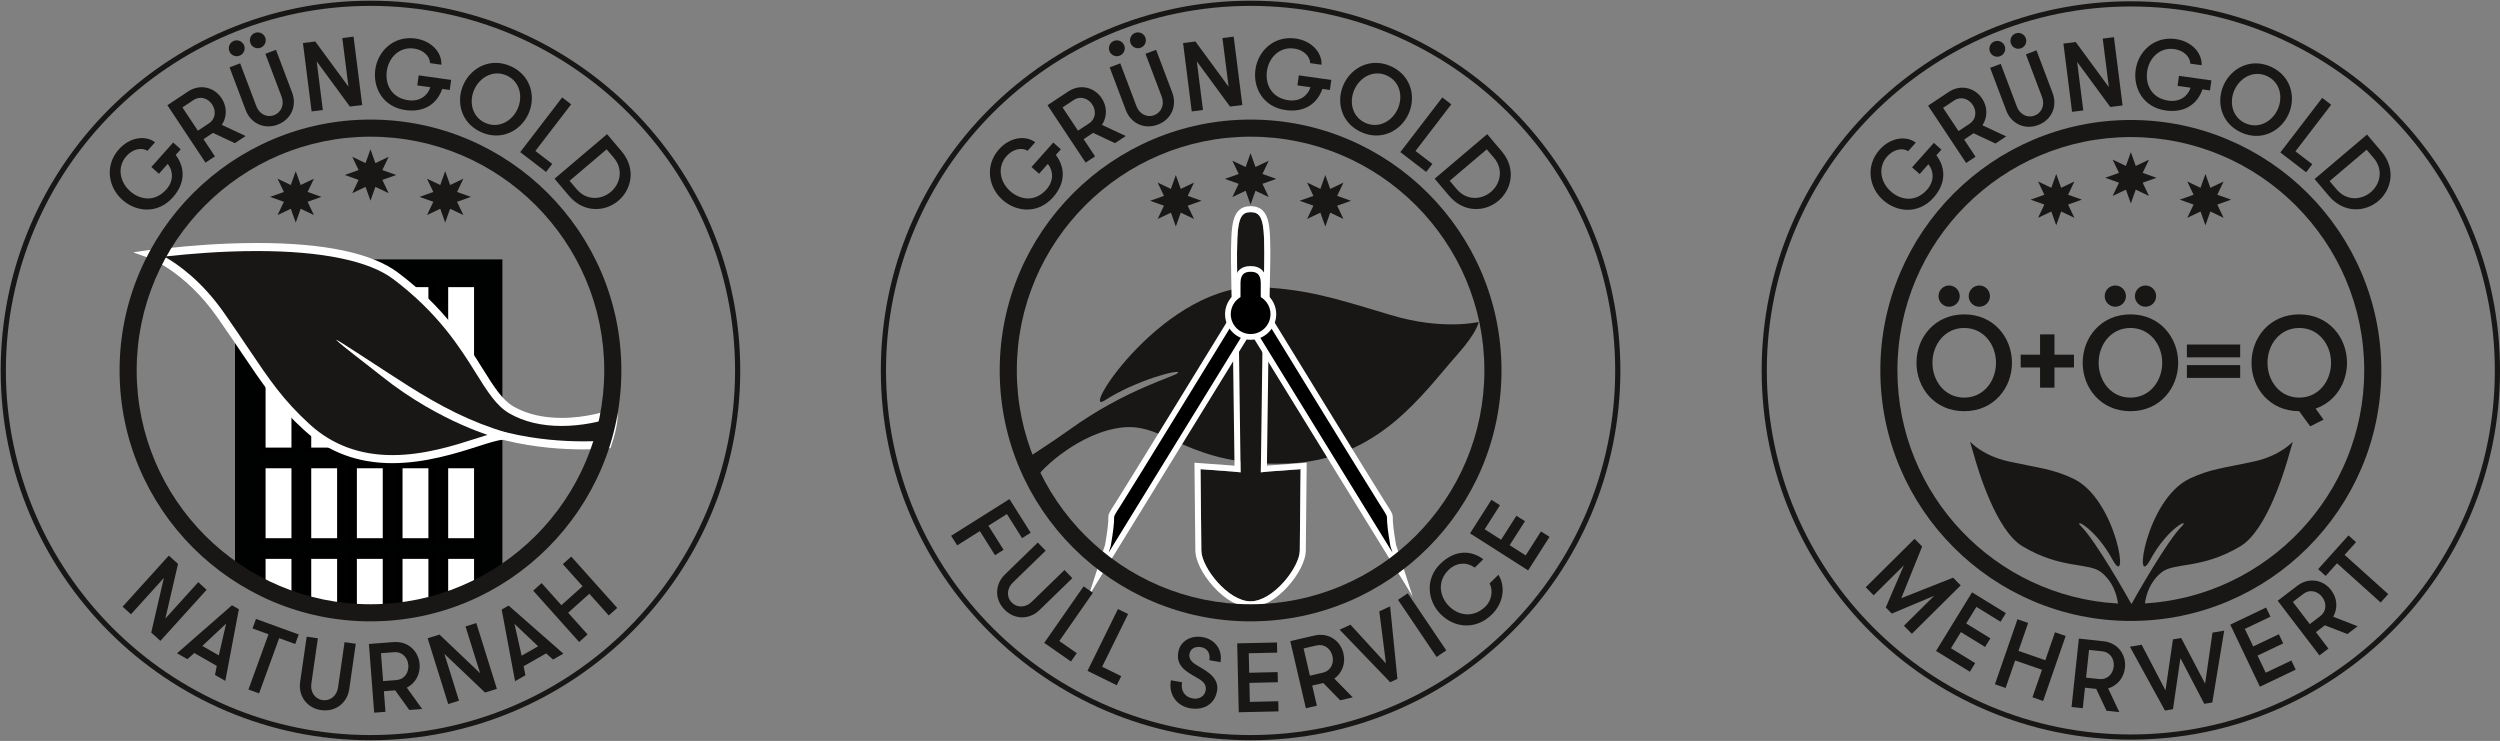 <?xml version="1.0" encoding="utf-8"?>
<!-- Generator: Adobe Illustrator 16.0.4, SVG Export Plug-In . SVG Version: 6.00 Build 0)  -->
<!DOCTYPE svg PUBLIC "-//W3C//DTD SVG 1.1//EN" "http://www.w3.org/Graphics/SVG/1.1/DTD/svg11.dtd">
<svg version="1.1" id="Ebene_1" xmlns="http://www.w3.org/2000/svg" xmlns:xlink="http://www.w3.org/1999/xlink" x="0px" y="0px"
	 width="965px" height="286px" viewBox="0 0 965 286" enable-background="new 0 0 965 286" xml:space="preserve">
<rect x="0" y="0" width="965" height="286" fill="#808080" stroke="none"/>
<g>
	<path fill="#181716" d="M822.5,0.5C743.925,0.5,680,64.425,680,143s63.925,142.5,142.5,142.5S965,221.575,965,143
		S901.075,0.5,822.5,0.5z M822.5,283.503c-77.475,0-140.504-63.028-140.504-140.503c0-77.474,63.029-140.503,140.504-140.503
		S963.003,65.526,963.003,143C963.003,220.475,899.975,283.503,822.5,283.503z"/>
	<path fill="#181716" d="M725.812,143c0,53.314,43.374,96.689,96.688,96.689s96.688-43.375,96.688-96.689
		c0-53.313-43.374-96.687-96.688-96.687S725.812,89.687,725.812,143z M822.5,52.906c49.678,0,90.095,40.417,90.095,90.094
		c0,47.853-37.502,87.105-84.656,89.928c0.441-3.281,1.885-8.385,6.456-12.021c4.908-3.914,15.356-1.069,30.403-10.045
		c10.177-6.077,17.171-29.342,19.166-36.696c0.694-2.193,1.038-3.66,1.038-3.66s-4.718,5.39-14.964,7.629
		c-11.723,2.565-16.818,2.823-24.845,6.621c-16.854,7.972-21.933,43.771-15.162,31.29c6.773-12.48,15.557-16.319,12.135-12.895
		c-5.747,5.747-17.808,27.132-19.381,29.942c-0.029,0-0.059,0.002-0.088,0.002c-1.572-2.807-13.635-24.196-19.384-29.944
		c-3.42-3.425,5.361,0.414,12.134,12.895c6.773,12.481,1.694-23.318-15.159-31.29c-8.026-3.798-13.122-4.056-24.845-6.621
		c-10.246-2.239-14.963-7.629-14.963-7.629s0.341,1.467,1.036,3.66c1.997,7.354,8.99,30.619,19.167,36.696
		c15.045,8.976,25.496,6.131,30.405,10.045c4.587,3.648,6.022,8.772,6.458,12.052c-47.383-2.58-85.141-41.941-85.141-89.958
		C732.406,93.322,772.822,52.906,822.5,52.906z"/>
	<polygon fill="#181716" points="753.896,222.981 733.905,230.897 741.953,210.943 739.014,207.979 720.16,226.685 723.232,229.782 
		734.895,218.212 727.908,234.495 730.233,236.838 746.572,229.982 734.91,241.552 737.982,244.648 756.836,225.944 	"/>
	<polygon fill="#181716" points="762.877,234.257 772.219,239.993 774.264,236.664 761.203,228.645 747.309,251.272 
		760.369,259.292 762.414,255.962 753.07,250.226 756.902,243.986 766.244,249.724 768.289,246.394 758.946,240.657 	"/>
	<polygon fill="#181716" points="789.485,254.844 779.127,251.252 782.868,240.462 778.746,239.033 770.045,264.125 
		774.166,265.554 777.846,254.943 788.205,258.536 784.525,269.146 788.648,270.576 797.35,245.484 793.228,244.055 	"/>
	<path fill="#181716" d="M811.91,247.517l-9.467-1.013l-2.827,26.403l4.338,0.464l0.849-7.92l4.338,0.464l3.979,8.438l4.941,0.528
		l-4.322-9.161c3.623-1.062,6.096-4.193,6.5-7.966C820.771,252.777,817.567,248.122,811.91,247.517z M815.899,257.291
		c-0.31,2.904-2.534,5.147-5.552,4.823l-5.13-0.549l1.146-10.712l5.13,0.549C814.512,251.725,816.211,254.387,815.899,257.291z"/>
	<polygon fill="#181716" points="851.177,263.89 841.934,246.262 838.755,246.805 835.881,266.501 826.674,248.866 822.148,249.639 
		835.668,274.273 838.772,273.744 841.646,254.048 850.853,271.682 853.955,271.152 858.539,243.428 854.013,244.2 	"/>
	<polygon fill="#181716" points="874.575,259.668 871.42,253.062 881.313,248.337 879.63,244.812 869.736,249.535 866.5,242.758 
		876.393,238.034 874.709,234.508 860.88,241.112 872.322,265.073 886.151,258.47 884.467,254.944 	"/>
	<path fill="#181716" d="M899.844,227.81c-3.038-3.979-8.564-5.153-13.086-1.701l-7.567,5.778l16.112,21.104l3.468-2.647
		l-4.834-6.331l3.467-2.646l8.692,3.384l3.95-3.015l-9.438-3.675C902.506,234.797,902.146,230.824,899.844,227.81z M895.666,237.776
		l-4.1,3.13l-6.537-8.562l4.1-3.131c2.412-1.842,5.476-1.078,7.248,1.243S898.078,235.935,895.666,237.776z"/>
	<polygon fill="#181716" points="909.426,209.271 906.52,206.66 894.801,219.694 897.706,222.307 902.095,217.426 918.938,232.567 
		921.855,229.324 905.012,214.181 	"/>
	<path fill="#181716" d="M726.863,77.229c5.385,4.793,13.705,5.547,19.481-0.942c4.895-5.497,4.761-11.509,1.095-16.348l1.942-2.182
		l-2.919-2.599l-8.4,9.436l2.918,2.598l3.381-3.797c2.084,2.566,2.445,6.495-0.557,9.868c-4.363,4.902-10.082,4.078-13.963,0.622
		c-3.883-3.457-5.16-9.267-1.376-13.517c2.447-2.749,5.847-3.429,8.104-2.029l2.926-3.287c-3.79-2.817-9.786-1.959-13.949,2.717
		C719.972,64.032,721.48,72.437,726.863,77.229z"/>
	<path fill="#181716" d="M762.556,60.495l-4.405-6.638l3.637-2.413l8.451,3.954l4.141-2.749l-9.178-4.291
		c2.111-3.131,2.016-7.119-0.083-10.28c-2.769-4.173-8.206-5.709-12.946-2.564l-7.936,5.266l14.685,22.127L762.556,60.495z
		 M750.032,41.624l4.3-2.853c2.529-1.678,5.535-0.713,7.151,1.72c1.614,2.434,1.335,5.579-1.194,7.258l-4.299,2.853L750.032,41.624z
		"/>
	<path fill="#181716" d="M788.248,37.511c1.072,2.839,0.067,5.977-2.914,7.104c-2.91,1.099-5.738-0.591-6.811-3.431l-6.248-16.541
		l-4.082,1.542l6.248,16.541c1.822,4.828,6.914,7.57,12.273,5.544c5.467-2.064,7.439-7.473,5.615-12.301l-6.247-16.541l-4.081,1.542
		L788.248,37.511z"/>
	<path fill="#181716" d="M780.145,18.629c1.597-0.604,2.393-2.363,1.803-3.925c-0.604-1.597-2.365-2.393-3.961-1.79
		c-1.562,0.591-2.357,2.351-1.754,3.948C776.822,18.425,778.582,19.219,780.145,18.629z"/>
	<path fill="#181716" d="M772.016,21.699c1.598-0.603,2.393-2.363,1.803-3.925c-0.604-1.597-2.364-2.393-3.961-1.789
		c-1.562,0.59-2.357,2.351-1.754,3.948C768.693,21.494,770.454,22.29,772.016,21.699z"/>
	<polygon fill="#181716" points="804.146,42.621 801.771,23.875 814.572,41.3 819.316,40.699 815.979,14.35 811.649,14.897 
		814.023,33.644 801.223,16.218 796.479,16.819 799.816,43.169 	"/>
	<path fill="#181716" d="M835.948,42.647c7.287,1.026,12.217-2.418,14.211-8.153l2.893,0.408l0.545-3.869l-12.51-1.761l-0.545,3.869
		l5.033,0.709c-0.979,3.157-4.049,5.636-8.519,5.007c-6.499-0.915-8.983-6.13-8.26-11.275c0.724-5.148,4.852-9.432,10.486-8.64
		c3.645,0.513,6.097,2.965,6.183,5.621l4.356,0.613c0.243-4.716-3.795-9.231-9.994-10.104c-8.302-1.168-14.46,4.746-15.464,11.885
		C823.36,34.095,827.346,41.437,835.948,42.647z"/>
	<path fill="#181716" d="M865.003,51.094c7.746,3.589,15.286-0.32,18.316-6.862c3.03-6.541,1.138-14.82-6.609-18.41
		c-7.747-3.588-15.286,0.321-18.316,6.862C855.362,39.227,857.257,47.505,865.003,51.094z M862.559,34.615
		c2.169-4.682,7.379-7.622,12.509-5.245s6.256,8.25,4.086,12.933c-2.169,4.683-7.378,7.622-12.508,5.246
		S860.391,39.297,862.559,34.615z"/>
	<polygon fill="#181716" points="890.168,66.5 892.547,63.398 886.045,58.411 899.833,40.44 896.371,37.784 880.205,58.855 	"/>
	<path fill="#181716" d="M898.995,75.678c5.693,6.711,13.913,6.255,19.033,1.912c5.121-4.345,6.911-12.38,1.217-19.091l-5.57-6.567
		l-20.25,17.18L898.995,75.678z M913.517,57.787l2.749,3.241c3.828,4.512,2.483,10.081-1.133,13.148
		c-3.616,3.068-9.329,3.487-13.158-1.026l-2.748-3.24L913.517,57.787z"/>
	<polygon fill="#181716" points="817.924,70.524 815.494,75.633 820.604,73.204 822.5,78.535 824.396,73.204 829.505,75.633 
		827.075,70.524 832.403,68.628 827.075,66.733 829.505,61.624 824.396,64.053 822.5,58.724 820.604,64.053 815.494,61.624 
		817.924,66.733 812.596,68.628 	"/>
	<polygon fill="#181716" points="789.125,78.963 786.697,84.072 791.805,81.642 793.701,86.972 795.599,81.642 800.707,84.072 
		798.277,78.963 803.607,77.066 798.277,75.171 800.707,70.062 795.599,72.491 793.701,67.162 791.805,72.491 786.697,70.062 
		789.125,75.171 783.797,77.066 	"/>
	<polygon fill="#181716" points="846.722,78.963 844.295,84.072 849.4,81.642 851.298,86.972 853.196,81.642 858.303,84.072 
		855.873,78.963 861.202,77.066 855.873,75.171 858.303,70.062 853.196,72.491 851.298,67.162 849.4,72.491 844.295,70.062 
		846.722,75.171 841.393,77.066 	"/>
	<path fill="#181716" d="M752.335,118.398c2.292,0,4.124-1.832,4.124-4.072c0-2.292-1.832-4.124-4.124-4.124
		c-2.239,0-4.072,1.833-4.072,4.124C748.263,116.566,750.096,118.398,752.335,118.398z"/>
	<path fill="#181716" d="M763.994,118.398c2.291,0,4.124-1.832,4.124-4.072c0-2.292-1.833-4.124-4.124-4.124
		c-2.24,0-4.072,1.833-4.072,4.124C759.922,116.566,761.754,118.398,763.994,118.398z"/>
	<path fill="#181716" d="M758.191,158.722c11.455,0,18.43-9.012,18.43-18.686c0-9.673-6.975-18.685-18.43-18.685
		c-11.457,0-18.432,9.012-18.432,18.685C739.76,149.71,746.734,158.722,758.191,158.722z M758.191,126.596
		c7.584,0,12.269,6.517,12.269,13.44c0,6.924-4.685,13.441-12.269,13.441c-7.587,0-12.271-6.518-12.271-13.441
		C745.921,133.113,750.604,126.596,758.191,126.596z"/>
	<polygon fill="#181716" points="787.467,149.637 793.017,149.637 793.017,141.847 800.553,141.847 800.553,136.908 
		793.017,136.908 793.017,129.068 787.467,129.068 787.467,136.908 779.983,136.908 779.983,141.847 787.467,141.847 	"/>
	<path fill="#181716" d="M822.344,158.722c11.456,0,18.431-9.012,18.431-18.686c0-9.673-6.975-18.685-18.431-18.685
		c-11.455,0-18.43,9.012-18.43,18.685C803.914,149.71,810.889,158.722,822.344,158.722z M822.344,126.596
		c7.587,0,12.271,6.517,12.271,13.44c0,6.924-4.684,13.441-12.271,13.441c-7.585,0-12.269-6.518-12.269-13.441
		C810.075,133.113,814.759,126.596,822.344,126.596z"/>
	<path fill="#181716" d="M824.075,114.326c0,2.24,1.833,4.072,4.073,4.072c2.291,0,4.124-1.832,4.124-4.072
		c0-2.292-1.833-4.124-4.124-4.124C825.908,110.202,824.075,112.035,824.075,114.326z"/>
	<path fill="#181716" d="M816.489,118.398c2.291,0,4.124-1.832,4.124-4.072c0-2.292-1.833-4.124-4.124-4.124
		c-2.239,0-4.072,1.833-4.072,4.124C812.417,116.566,814.25,118.398,816.489,118.398z"/>
	<rect x="844.138" y="140.93" fill="#181716" width="20.569" height="4.939"/>
	<rect x="844.138" y="132.988" fill="#181716" width="20.569" height="4.939"/>
	<path fill="#181716" d="M887.465,158.722l4.277,5.854l5.143-2.597l-3.055-4.277c7.636-2.596,12.117-9.927,12.117-17.666
		c0-9.673-6.976-18.685-18.431-18.685s-18.431,9.012-18.431,18.685C869.086,149.71,876.011,158.67,887.465,158.722z
		 M887.517,126.596c7.586,0,12.27,6.517,12.27,13.44c0,6.924-4.684,13.441-12.27,13.441s-12.27-6.518-12.27-13.441
		C875.247,133.113,879.931,126.596,887.517,126.596z"/>
</g>
<path fill="#181716" d="M400.404,183.949c1.381-2.644,16.441-17.334,33.207-18.987c16.636-1.641,25.207,15.358,63.489,13.944
	c35.075-1.295,52.137-27.1,65.271-41.845c8.11-9.104,8.373-12.781,8.373-12.781s-13.92,3.371-34.024-2.715
	c-23.003-6.955-31.614-9.541-49.356-10.733c-37.254-2.508-71.13,50.308-60.984,43.756c12.3-7.942,29.202-12.218,28.377-10.738
	c-0.823,1.478-19.967,6.115-42.149,22.161c-5.857,4.236-18.15,12.159-18.15,12.159S397.947,182.025,400.404,183.949z"/>
<g>
	<path fill="#181716" d="M489.571,182.02l-2.896,0.308l0.81-60.745c0,0,0.339-7.327,0.339-11.912c0-2.151,0.371-10.461,0.101-17.714
		c-0.307-8.187-1.802-10.06-5.204-10.06c-3.252,0-4.756,1.873-5.101,10.06c-0.308,7.254,0.003,15.562,0.003,17.714
		c0,4.584,0.448,11.911,0.448,11.911l0.812,60.747l-3.017-0.305l-12.456-0.914c0,0,0.248,25.029,0.312,31.451
		c0.064,6.423,10.273,19.545,18.994,19.545c8.723,0.001,18.934-13.119,19.001-19.545c0.06-6.422,0.312-31.455,0.312-31.455
		L489.571,182.02z"/>
	<path fill="#FFFFFF" d="M482.72,81.896c3.402,0,4.897,1.873,5.204,10.06c0.271,7.253-0.101,15.562-0.101,17.714
		c0,4.585-0.339,11.912-0.339,11.912l-0.81,60.745l2.896-0.308l12.458-0.914c0,0-0.253,25.033-0.312,31.455
		c-0.067,6.426-10.278,19.546-19.001,19.545c-8.721,0-18.93-13.122-18.994-19.545c-0.063-6.422-0.312-31.451-0.312-31.451
		l12.456,0.914l3.017,0.305l-0.812-60.747c0,0-0.448-7.327-0.448-11.911c0-2.151-0.311-10.46-0.003-17.714
		C477.964,83.77,479.468,81.896,482.72,81.896 M482.72,79.572c-6.372,0-7.161,6.069-7.423,12.286
		c-0.238,5.608-0.113,11.732-0.038,15.391c0.021,1.083,0.039,1.922,0.039,2.421c0,4.441,0.404,11.256,0.449,11.997l0.776,58.087
		l-0.424-0.043l-0.031-0.003l-0.032-0.003l-12.456-0.914l-2.52-0.185l0.025,2.525l0.312,31.451c0.037,3.72,2.723,9.1,6.842,13.708
		c4.625,5.173,9.9,8.139,14.477,8.139c4.576,0.001,9.854-2.966,14.479-8.138c4.12-4.606,6.808-9.987,6.847-13.707
		c0.06-6.424,0.312-31.456,0.312-31.456l0.025-2.526l-2.52,0.185l-12.458,0.914l-0.038,0.003l-0.037,0.004l-0.292,0.031
		l0.773-58.089c0.03-0.643,0.34-7.518,0.34-11.98c0-0.524,0.025-1.489,0.057-2.709c0.092-3.604,0.246-9.636,0.043-15.092
		C490.014,85.646,489.24,79.572,482.72,79.572L482.72,79.572z"/>
</g>
<polygon fill="#181716" points="453.871,87.424 455.771,82.085 460.886,84.519 458.452,79.401 463.791,77.502 458.452,75.604 
	460.886,70.486 455.771,72.919 453.871,67.581 451.972,72.919 446.854,70.486 449.287,75.604 443.949,77.502 449.287,79.401 
	446.854,84.519 451.972,82.085 "/>
<polygon fill="#181716" points="511.562,87.424 513.46,82.085 518.575,84.519 516.146,79.401 521.481,77.502 516.146,75.604 
	518.575,70.486 513.46,72.919 511.562,67.581 509.659,72.919 504.544,70.486 506.978,75.604 501.638,77.502 506.978,79.401 
	504.544,84.519 509.659,82.085 "/>
<path fill="#181716" d="M482.732,285.732C404.029,285.732,340,221.703,340,143S404.029,0.268,482.732,0.268
	c78.702,0,142.73,64.029,142.73,142.732S561.435,285.732,482.732,285.732z M482.732,2.268C405.132,2.268,342,65.399,342,143
	s63.132,140.732,140.732,140.732c77.599,0,140.73-63.132,140.73-140.732S560.331,2.268,482.732,2.268z"/>
<g>
	<path fill="#181716" d="M398.157,64.468l8.414-9.451l2.924,2.603l-1.946,2.186c3.673,4.847,3.807,10.868-1.096,16.374
		c-5.786,6.5-14.12,5.744-19.513,0.943s-6.903-13.219-1.319-19.49c4.17-4.684,10.176-5.543,13.973-2.722l-2.931,3.292
		c-2.262-1.402-5.667-0.721-8.118,2.032c-3.79,4.257-2.511,10.077,1.378,13.539c3.888,3.462,9.615,4.287,13.986-0.623
		c3.007-3.378,2.645-7.313,0.557-9.884l-3.386,3.804L398.157,64.468z"/>
	<path fill="#181716" d="M404.342,40.613l7.947-5.274c4.749-3.15,10.194-1.611,12.968,2.568c2.102,3.166,2.198,7.16,0.084,10.297
		l9.191,4.298l-4.147,2.753l-8.465-3.96l-3.642,2.417l4.412,6.648l-3.641,2.416L404.342,40.613z M421.616,40.323
		c-1.618-2.438-4.63-3.403-7.163-1.723l-4.307,2.857l5.968,8.992l4.306-2.857C422.953,45.911,423.233,42.761,421.616,40.323z"/>
	<path fill="#181716" d="M430.004,15.777c1.6-0.604,3.363,0.192,3.968,1.792c0.591,1.564-0.206,3.328-1.806,3.932
		c-1.564,0.592-3.328-0.205-3.919-1.77C427.643,18.132,428.439,16.368,430.004,15.777z M428.338,25.994l4.088-1.544l6.258,16.567
		c1.074,2.845,3.907,4.537,6.822,3.437c2.986-1.129,3.993-4.271,2.919-7.115l-6.257-16.568l4.088-1.544l6.258,16.567
		c1.826,4.836-0.149,10.254-5.625,12.321c-5.368,2.028-10.468-0.718-12.294-5.554L428.338,25.994z M438.146,12.702
		c1.6-0.604,3.363,0.193,3.968,1.793c0.591,1.564-0.206,3.327-1.806,3.932c-1.564,0.591-3.328-0.205-3.919-1.77
		C435.784,15.057,436.581,13.294,438.146,12.702z"/>
	<path fill="#181716" d="M474.242,33.466l-2.378-18.777l4.336-0.549l3.343,26.393l-4.751,0.602L461.97,23.681l2.379,18.776
		l-4.337,0.55l-3.343-26.394l4.751-0.603L474.242,33.466z"/>
	<path fill="#181716" d="M501.35,29.087l12.53,1.764l-0.546,3.875l-2.897-0.408c-1.997,5.744-6.935,9.193-14.234,8.166
		c-8.616-1.212-12.608-8.566-11.603-15.715c1.006-7.15,7.174-13.074,15.489-11.904c6.209,0.874,10.254,5.396,10.011,10.12
		l-4.364-0.614c-0.086-2.66-2.542-5.116-6.192-5.63c-5.644-0.794-9.778,3.497-10.503,8.653c-0.726,5.154,1.763,10.378,8.272,11.294
		c4.478,0.63,7.552-1.854,8.533-5.016l-5.042-0.71L501.35,29.087z"/>
	<path fill="#181716" d="M518.685,32.505c3.035-6.552,10.587-10.467,18.347-6.873c7.759,3.596,9.655,11.888,6.62,18.439
		c-3.035,6.553-10.588,10.468-18.347,6.873S515.648,39.058,518.685,32.505z M539.479,42.139c2.173-4.69,1.045-10.573-4.093-12.954
		c-5.139-2.381-10.356,0.564-12.529,5.254c-2.172,4.689-1.045,10.574,4.094,12.954C532.088,49.772,537.306,46.829,539.479,42.139z"
		/>
	<path fill="#181716" d="M552.894,63.269l-2.383,3.106l-9.979-7.657l16.192-21.105l3.468,2.66l-13.811,18L552.894,63.269z"/>
	<path fill="#181716" d="M579.636,58.361c5.703,6.722,3.91,14.771-1.219,19.122c-5.129,4.351-13.362,4.808-19.064-1.915l-5.58-6.577
		l20.283-17.208L579.636,58.361z M573.897,57.647l-14.313,12.144l2.753,3.245c3.835,4.521,9.558,4.101,13.18,1.027
		c3.622-3.072,4.969-8.65,1.135-13.17L573.897,57.647z"/>
</g>
<g>
	<path d="M476.777,121.182c0,0-41.315,67.377-44.897,72.936c-3.577,5.559-2.836,4.368-2.99,7.356c-0.152,2.886-1.23,9.05-1.23,9.05
		l-3.615,11.239l58.672-95.345"/>
	<path fill="#FFFFFF" d="M420.15,230.22l6.422-19.964c0.123-0.71,1.064-6.225,1.202-8.841c0.025-0.488,0.025-0.859,0.025-1.166
		c0-1.856,0.113-2.031,2.994-6.508l0.147-0.229c3.534-5.485,44.471-72.241,44.884-72.915l1.904,1.168
		c-0.413,0.674-41.363,67.451-44.911,72.956l-0.146,0.228c-2.639,4.101-2.639,4.101-2.639,5.3c0,0.337-0.001,0.745-0.028,1.282
		c-0.154,2.921-1.201,8.93-1.246,9.185l-0.037,0.149l-0.784,2.44l53.827-87.473l1.902,1.17L420.15,230.22z"/>
</g>
<g>
	<path d="M482.716,126.418l58.673,95.344l-3.615-11.24c0,0-1.081-6.164-1.23-9.049c-0.155-2.988,0.587-1.797-2.992-7.356
		c-3.581-5.559-44.896-72.937-44.896-72.937"/>
	<path fill="#FFFFFF" d="M545.281,230.218l-63.517-103.215l1.902-1.17l53.829,87.473l-0.822-2.591
		c-0.045-0.255-1.095-6.266-1.246-9.185c-0.027-0.537-0.028-0.945-0.028-1.282c-0.001-1.199-0.001-1.199-2.641-5.3l-0.146-0.228
		c-3.547-5.505-44.496-72.283-44.909-72.957l1.904-1.168c0.413,0.674,41.349,67.431,44.882,72.916l0.146,0.228
		c2.883,4.478,2.996,4.652,2.997,6.508c0,0.307,0,0.679,0.025,1.168c0.135,2.614,1.079,8.13,1.202,8.839L545.281,230.218z"/>
</g>
<g>
	<path d="M487.757,114.075c0-1.515,0-3.205,0-4.852c0-4.793-3.008-5.419-5.012-5.419c-2.002,0-5.013,0.626-5.013,5.419
		c0,1.646,0,3.338,0,4.854c-2.271,1.586-3.76,4.214-3.76,7.194c0,4.844,3.929,8.772,8.774,8.772c4.845,0,8.771-3.929,8.771-8.772
		C491.518,118.291,490.029,115.661,487.757,114.075z"/>
	<path fill="#FFFFFF" d="M482.747,131.149c-5.447,0-9.88-4.432-9.88-9.878c0-3.025,1.396-5.88,3.76-7.749v-4.299
		c0-4.207,2.173-6.524,6.118-6.524c3.944,0,6.117,2.317,6.117,6.524v4.296c2.365,1.869,3.761,4.725,3.761,7.752
		C492.623,126.718,488.192,131.149,482.747,131.149z M482.745,104.91c-1.819,0-3.907,0.49-3.907,4.313v5.43l-0.473,0.33
		c-2.059,1.438-3.287,3.788-3.287,6.288c0,4.228,3.44,7.667,7.669,7.667c4.227,0,7.665-3.439,7.665-7.667
		c0-2.502-1.229-4.853-3.288-6.29l-0.473-0.33v-5.428C486.651,105.4,484.563,104.91,482.745,104.91z"/>
</g>
<path fill="#181716" d="M482.732,239.847c-53.4,0-96.845-43.445-96.845-96.847c0-53.4,43.444-96.845,96.845-96.845
	c53.399,0,96.844,43.444,96.844,96.845C579.576,196.401,536.132,239.847,482.732,239.847z M482.732,52.759
	c-49.759,0-90.241,40.482-90.241,90.241c0,49.76,40.482,90.243,90.241,90.243s90.24-40.483,90.24-90.243
	C572.973,93.241,532.491,52.759,482.732,52.759z"/>
<polygon fill="#181716" points="482.716,78.973 484.614,73.633 489.732,76.066 487.299,70.949 492.636,69.05 487.299,67.151 
	489.732,62.034 484.614,64.467 482.716,59.129 480.816,64.467 475.698,62.034 478.132,67.151 472.796,69.05 478.132,70.949 
	475.698,76.066 480.816,73.633 "/>
<g>
	<path fill="#181716" d="M388.67,198.425l-7.141,4.495l5.852,9.296l-3.313,2.085l-5.852-9.295l-8.749,5.507l-2.328-3.699
		l22.516-14.174l8.181,12.995l-3.313,2.086L388.67,198.425z"/>
	<path fill="#181716" d="M400.584,209.424l3.044,3.134l-12.699,12.337c-2.18,2.118-2.604,5.39-0.433,7.625
		c2.224,2.289,5.507,1.96,7.687-0.157l12.699-12.337l3.045,3.134l-12.699,12.337c-3.707,3.601-9.462,3.947-13.539-0.25
		c-3.997-4.115-3.511-9.885,0.195-13.485L400.584,209.424z"/>
	<path fill="#181716" d="M415.631,252.127l-2.237,3.213l-10.318-7.188l15.199-21.832l3.585,2.497l-12.963,18.62L415.631,252.127z"/>
	<path fill="#181716" d="M432.79,260.993l-1.729,3.512l-11.283-5.556l11.749-23.862l3.921,1.931l-10.021,20.351L432.79,260.993z"/>
	<path fill="#181716" d="M456.261,263.347c-0.605,3.404,1.182,5.729,4.137,6.255c2.395,0.426,4.576-0.769,4.995-3.126
		c0.473-2.656-1.731-3.936-3.415-4.892c-4.489-2.535-8.084-4.68-7.152-9.917c0.771-4.341,5.019-6.519,9.396-5.74
		c4.714,0.838,7.751,4.813,6.887,9.677l-4.303-0.765c0.459-2.581-0.725-4.606-3.157-5.038c-2.133-0.38-4.128,0.424-4.521,2.631
		c-0.379,2.133,1.312,3.476,3.131,4.532c3.819,2.185,8.414,4.777,7.522,9.79c-0.958,5.389-5.579,7.5-10.442,6.635
		c-4.752-0.845-8.425-4.933-7.381-10.807L456.261,263.347z"/>
	<path fill="#181716" d="M482.022,252.156l0.169,7.523l10.98-0.247l0.088,3.913l-10.98,0.247l0.165,7.333l10.98-0.247l0.088,3.914
		l-15.35,0.345l-0.598-26.596l15.35-0.346l0.088,3.914L482.022,252.156z"/>
	<path fill="#181716" d="M498.047,247.473l9.292-2.156c5.553-1.288,10.114,2.062,11.248,6.948c0.859,3.701-0.449,7.478-3.528,9.674
		l7.104,7.246l-4.849,1.126l-6.543-6.675l-4.257,0.988l1.804,7.773l-4.257,0.988L498.047,247.473z M514.33,253.252
		c-0.662-2.85-3.146-4.81-6.106-4.122l-5.034,1.168l2.439,10.514l5.034-1.169C513.625,258.955,514.991,256.103,514.33,253.252z"/>
	<path fill="#181716" d="M539.401,262.047l-2.794,1.292l-19.507-20.28l4.173-1.93l13.702,14.97l-2.563-20.12l4.173-1.93
		L539.401,262.047z"/>
	<path fill="#181716" d="M539.639,231.539l3.748-2.529l14.879,22.046l-3.748,2.529L539.639,231.539z"/>
	<path fill="#181716" d="M578.397,221.855c2.771,4.52,2.081,10.825-2.593,15.392c-6.224,6.08-14.544,5.123-19.777-0.23
		c-5.047-5.163-6.027-13.557-0.048-19.398c5.652-5.522,11.965-5.261,16.574-1.741l-3.288,3.213
		c-3.013-2.158-7.018-2.124-10.143,0.93c-4.375,4.274-3.528,10.142,0.111,13.864c3.825,3.913,9.621,4.68,14.241,0.166
		c2.201-2.15,2.998-6.064,1.498-8.849L578.397,221.855z"/>
	<path fill="#181716" d="M573.083,204.296l6.345,4.045l5.905-9.26l3.3,2.104l-5.904,9.26l6.185,3.943l5.904-9.261l3.301,2.104
		l-8.255,12.946l-22.43-14.303l8.254-12.945l3.301,2.104L573.083,204.296z"/>
</g>
<g>
	<defs>
		<circle id="SVGID_1_" cx="142.85" cy="141.881" r="93.543"/>
	</defs>
	<clipPath id="SVGID_2_">
		<use xlink:href="#SVGID_1_"  overflow="visible"/>
	</clipPath>
	<g clip-path="url(#SVGID_2_)">
		<rect x="90.71" y="100.127" fill="#000101" width="103.211" height="161.351"/>
		<g>
			<rect x="101.212" y="109.539" fill="#FFFFFF" width="12.588" height="29.58"/>
			<path d="M115.101,140.42H99.911v-32.182h15.189V140.42z M102.513,137.818h9.986V110.84h-9.986V137.818z"/>
		</g>
		<g>
			<rect x="118.835" y="109.539" fill="#FFFFFF" width="12.586" height="29.58"/>
			<path d="M132.722,140.42h-15.188v-32.182h15.188V140.42z M120.136,137.818h9.984V110.84h-9.984V137.818z"/>
		</g>
		<g>
			<rect x="136.456" y="109.539" fill="#FFFFFF" width="12.588" height="29.58"/>
			<path d="M150.345,140.42h-15.189v-32.182h15.189V140.42z M137.757,137.818h9.986V110.84h-9.986V137.818z"/>
		</g>
		<g>
			<rect x="154.077" y="109.539" fill="#FFFFFF" width="12.588" height="29.58"/>
			<path d="M167.966,140.42h-15.189v-32.182h15.189V140.42z M155.378,137.818h9.986V110.84h-9.986V137.818z"/>
		</g>
		<g>
			<rect x="171.698" y="109.539" fill="#FFFFFF" width="12.588" height="29.58"/>
			<path d="M185.587,140.42h-15.189v-32.182h15.189V140.42z M172.999,137.818h9.986V110.84h-9.986V137.818z"/>
		</g>
		<g>
			<rect x="101.212" y="144.498" fill="#FFFFFF" width="12.588" height="29.581"/>
			<path d="M115.101,175.38H99.911v-32.183h15.189V175.38z M102.513,172.778h9.986v-26.979h-9.986V172.778z"/>
		</g>
		<g>
			<rect x="118.835" y="144.498" fill="#FFFFFF" width="12.586" height="29.581"/>
			<path d="M132.722,175.38h-15.188v-32.183h15.188V175.38z M120.136,172.778h9.984v-26.979h-9.984V172.778z"/>
		</g>
		<g>
			<rect x="136.456" y="144.498" fill="#FFFFFF" width="12.588" height="29.581"/>
			<path d="M150.345,175.38h-15.189v-32.183h15.189V175.38z M137.757,172.778h9.986v-26.979h-9.986V172.778z"/>
		</g>
		<g>
			<rect x="154.077" y="144.498" fill="#FFFFFF" width="12.588" height="29.581"/>
			<path d="M167.966,175.38h-15.189v-32.183h15.189V175.38z M155.378,172.778h9.986v-26.979h-9.986V172.778z"/>
		</g>
		<g>
			<rect x="171.698" y="144.498" fill="#FFFFFF" width="12.588" height="29.581"/>
			<path d="M185.587,175.38h-15.189v-32.183h15.189V175.38z M172.999,172.778h9.986v-26.979h-9.986V172.778z"/>
		</g>
		<g>
			<rect x="101.212" y="179.457" fill="#FFFFFF" width="12.588" height="29.581"/>
			<path d="M115.101,210.339H99.911v-32.183h15.189V210.339z M102.513,207.737h9.986v-26.979h-9.986V207.737z"/>
		</g>
		<g>
			<rect x="118.835" y="179.457" fill="#FFFFFF" width="12.586" height="29.581"/>
			<path d="M132.722,210.339h-15.188v-32.183h15.188V210.339z M120.136,207.737h9.984v-26.979h-9.984V207.737z"/>
		</g>
		<g>
			<rect x="136.456" y="179.457" fill="#FFFFFF" width="12.588" height="29.581"/>
			<path d="M150.345,210.339h-15.189v-32.183h15.189V210.339z M137.757,207.737h9.986v-26.979h-9.986V207.737z"/>
		</g>
		<g>
			<rect x="136.456" y="214.417" fill="#FFFFFF" width="12.588" height="29.581"/>
			<path d="M150.345,245.299h-15.189v-32.183h15.189V245.299z M137.757,242.697h9.986v-26.979h-9.986V242.697z"/>
		</g>
		<g>
			<rect x="136.456" y="238.72" fill="#FFFFFF" width="12.588" height="29.581"/>
			<path d="M150.345,269.602h-15.189v-32.183h15.189V269.602z M137.757,267h9.986v-26.979h-9.986V267z"/>
		</g>
		<g>
			<rect x="154.077" y="179.457" fill="#FFFFFF" width="12.588" height="29.581"/>
			<path d="M167.966,210.339h-15.189v-32.183h15.189V210.339z M155.378,207.737h9.986v-26.979h-9.986V207.737z"/>
		</g>
		<g>
			<rect x="171.698" y="179.457" fill="#FFFFFF" width="12.588" height="29.581"/>
			<path d="M185.587,210.339h-15.189v-32.183h15.189V210.339z M172.999,207.737h9.986v-26.979h-9.986V207.737z"/>
		</g>
		<g>
			<rect x="101.212" y="214.417" fill="#FFFFFF" width="12.588" height="37.648"/>
			<path d="M115.101,253.366H99.911v-40.25h15.189V253.366z M102.513,250.765h9.986v-35.047h-9.986V250.765z"/>
		</g>
		<g>
			<rect x="118.835" y="214.417" fill="#FFFFFF" width="12.586" height="37.648"/>
			<path d="M132.722,253.366h-15.188v-40.25h15.188V253.366z M120.136,250.765h9.984v-35.047h-9.984V250.765z"/>
		</g>
		<g>
			<rect x="154.077" y="214.417" fill="#FFFFFF" width="12.588" height="37.648"/>
			<path d="M167.966,253.366h-15.189v-40.25h15.189V253.366z M155.378,250.765h9.986v-35.047h-9.986V250.765z"/>
		</g>
		<g>
			<rect x="171.698" y="214.417" fill="#FFFFFF" width="12.588" height="37.648"/>
			<path d="M185.587,253.366h-15.189v-40.25h15.189V253.366z M172.999,250.765h9.986v-35.047h-9.986V250.765z"/>
		</g>
	</g>
</g>
<path fill="#181716" d="M143.001,285.732C64.297,285.732,0.267,221.703,0.267,143S64.297,0.268,143.001,0.268
	c78.703,0,142.732,64.029,142.732,142.732S221.704,285.732,143.001,285.732z M143.001,2.268C65.399,2.268,2.267,65.399,2.267,143
	s63.133,140.732,140.734,140.732c77.601,0,140.732-63.132,140.732-140.732S220.602,2.268,143.001,2.268z"/>
<g>
	<path fill="#181716" d="M63.826,238.757l12.698-14.035l3.24,2.931L61.917,247.38l-3.551-3.21l4.891-21.094L50.56,237.111
		l-3.241-2.931l17.848-19.729l3.552,3.211L63.826,238.757z"/>
	<path fill="#181716" d="M82.984,260.538l0.69-3.502l-8.676-4.96l-2.67,2.37l-3.992-2.282l21.196-18.528l2.672,1.527l-5.229,27.657
		L82.984,260.538z M87.28,240.71l-9.183,8.628l6.366,3.64L87.28,240.71z"/>
	<path fill="#181716" d="M103.648,244.836l-6.177-2.246l1.337-3.68l16.496,5.999l-1.337,3.68l-6.213-2.26l-7.752,21.325
		l-4.106-1.493L103.648,244.836z"/>
	<path fill="#181716" d="M118.372,245.764l4.325,0.623l-2.524,17.527c-0.433,3.01,1.229,5.859,4.314,6.304
		c3.159,0.455,5.559-1.81,5.992-4.819l2.523-17.527l4.326,0.623l-2.524,17.527c-0.736,5.115-5.083,8.904-10.876,8.07
		c-5.68-0.817-8.817-5.685-8.081-10.8L118.372,245.764z"/>
	<path fill="#181716" d="M142.398,248.57l9.51-0.728c5.684-0.435,9.686,3.565,10.068,8.566c0.29,3.789-1.573,7.323-4.949,9.03
		l5.928,8.235l-4.964,0.379l-5.458-7.585l-4.357,0.334l0.609,7.956l-4.357,0.333L142.398,248.57z M157.62,256.743
		c-0.224-2.918-2.382-5.229-5.413-4.998l-5.153,0.395l0.824,10.76l5.152-0.394C156.062,262.273,157.843,259.66,157.62,256.743z"/>
	<path fill="#181716" d="M185.33,259.865l-5.646-18.062l4.172-1.305l7.936,25.39l-4.57,1.429l-15.692-14.923l5.646,18.062
		l-4.171,1.305l-7.936-25.39l4.569-1.429L185.33,259.865z"/>
	<path fill="#181716" d="M213.472,254.583l-2.663-2.375l-8.685,4.944l0.683,3.503l-3.996,2.274l-5.168-27.663l2.675-1.522
		l21.149,18.564L213.472,254.583z M198.587,240.803l2.757,12.291l6.372-3.629L198.587,240.803z"/>
	<path fill="#181716" d="M227.484,229.19l-8.18,7.324l7.502,8.379l-3.255,2.914l-17.741-19.813l3.255-2.914l7.629,8.52l8.18-7.324
		l-7.629-8.521l3.256-2.914l17.741,19.813l-3.255,2.914L227.484,229.19z"/>
</g>
<polygon fill="#181716" points="143.001,77.468 144.899,72.128 150.017,74.562 147.583,69.444 152.921,67.545 147.583,65.646 
	150.017,60.529 144.899,62.962 143.001,57.624 141.101,62.962 135.983,60.529 138.417,65.646 133.081,67.545 138.417,69.444 
	135.983,74.562 141.101,72.128 "/>
<polygon fill="#181716" points="114.156,85.919 116.054,80.58 121.172,83.014 118.738,77.896 124.077,75.997 118.738,74.099 
	121.172,68.981 116.054,71.414 114.156,66.076 112.256,71.414 107.14,68.981 109.572,74.099 104.233,75.997 109.572,77.896 
	107.14,83.014 112.256,80.58 "/>
<polygon fill="#181716" points="171.845,85.919 173.746,80.58 178.862,83.014 176.429,77.896 181.765,75.997 176.429,74.099 
	178.862,68.981 173.746,71.414 171.845,66.076 169.945,71.414 164.83,68.981 167.261,74.099 161.925,75.997 167.261,77.896 
	164.83,83.014 169.945,80.58 "/>
<g>
	<path fill="#181716" d="M58.426,64.467l8.414-9.45l2.924,2.603l-1.946,2.186c3.673,4.847,3.807,10.868-1.096,16.374
		c-5.786,6.499-14.12,5.745-19.513,0.944c-5.393-4.802-6.903-13.219-1.319-19.491c4.17-4.683,10.176-5.543,13.973-2.722
		l-2.931,3.292c-2.262-1.403-5.667-0.721-8.118,2.032c-3.79,4.257-2.511,10.077,1.378,13.539c3.888,3.462,9.615,4.287,13.986-0.623
		c3.007-3.377,2.645-7.312,0.557-9.883l-3.386,3.803L58.426,64.467z"/>
	<path fill="#181716" d="M64.61,40.613l7.947-5.273c4.749-3.152,10.194-1.612,12.968,2.566c2.102,3.167,2.198,7.161,0.084,10.297
		l9.191,4.299l-4.147,2.753l-8.465-3.96l-3.642,2.416l4.412,6.649l-3.641,2.417L64.61,40.613z M81.885,40.323
		c-1.618-2.438-4.63-3.403-7.163-1.723l-4.307,2.857l5.968,8.992l4.306-2.857C83.222,45.912,83.502,42.762,81.885,40.323z"/>
	<path fill="#181716" d="M90.272,15.777c1.6-0.604,3.363,0.192,3.968,1.793c0.591,1.564-0.206,3.327-1.806,3.932
		c-1.564,0.59-3.328-0.206-3.919-1.771C87.911,18.132,88.708,16.368,90.272,15.777z M88.606,25.994l4.088-1.544l6.258,16.567
		c1.074,2.844,3.907,4.537,6.822,3.436c2.986-1.127,3.993-4.271,2.919-7.115l-6.257-16.566l4.088-1.545l6.258,16.568
		c1.826,4.834-0.149,10.252-5.625,12.32c-5.368,2.027-10.468-0.719-12.294-5.553L88.606,25.994z M98.414,12.703
		c1.6-0.604,3.363,0.191,3.968,1.791c0.591,1.564-0.206,3.328-1.806,3.933c-1.564,0.591-3.328-0.206-3.919-1.771
		C96.053,15.057,96.85,13.293,98.414,12.703z"/>
	<path fill="#181716" d="M134.511,33.465l-2.378-18.776l4.336-0.55l3.343,26.394l-4.751,0.603L122.238,23.68l2.379,18.777
		l-4.337,0.549l-3.343-26.393l4.751-0.602L134.511,33.465z"/>
	<path fill="#181716" d="M161.618,29.087l12.53,1.763l-0.546,3.876l-2.897-0.407c-1.997,5.743-6.935,9.193-14.234,8.166
		c-8.616-1.213-12.608-8.566-11.603-15.717c1.006-7.148,7.174-13.072,15.489-11.902c6.209,0.873,10.254,5.395,10.011,10.119
		l-4.364-0.614c-0.086-2.66-2.542-5.116-6.192-5.63c-5.644-0.794-9.778,3.498-10.503,8.652c-0.726,5.155,1.763,10.379,8.272,11.295
		c4.478,0.63,7.552-1.854,8.533-5.016l-5.042-0.709L161.618,29.087z"/>
	<path fill="#181716" d="M178.953,32.506c3.035-6.553,10.587-10.468,18.347-6.873c7.759,3.594,9.655,11.887,6.62,18.439
		c-3.035,6.552-10.588,10.467-18.347,6.872S175.917,39.057,178.953,32.506z M199.747,42.139c2.173-4.689,1.045-10.574-4.093-12.954
		c-5.139-2.38-10.356,0.563-12.529,5.254c-2.172,4.69-1.045,10.573,4.094,12.954C192.356,49.773,197.574,46.828,199.747,42.139z"/>
	<path fill="#181716" d="M213.162,63.27l-2.383,3.105l-9.979-7.657l16.192-21.106l3.468,2.661l-13.811,18L213.162,63.27z"/>
	<path fill="#181716" d="M239.904,58.361c5.703,6.723,3.91,14.771-1.219,19.122s-13.362,4.808-19.064-1.915l-5.58-6.578
		l20.283-17.207L239.904,58.361z M234.166,57.647l-14.313,12.144l2.753,3.246c3.835,4.52,9.558,4.1,13.18,1.027
		c3.622-3.073,4.969-8.65,1.135-13.172L234.166,57.647z"/>
</g>
<g>
	<g>
		<path fill="#181716" d="M236.699,159.407c-2.841,1.218-23.566,7.74-39.181-1.104c-11.66-6.604-14.857-29.251-44.766-51.793
			c-20.231-15.24-71.049-11.025-86.96-9.262c-4.826,0.339-7.957,0.794-7.957,0.794s14.36,5.084,27.229,23.413
			c14.729,20.979,19.471,30.751,33.506,43.543c29.464,26.855,70.9,0.689,76.627,3.442c20.791,5.098,39.291,3.084,39.291,3.084
			S237.521,162.604,236.699,159.407z"/>
		<path fill="#FFFFFF" d="M151.429,178.78c-13.301,0-24.709-4.25-33.905-12.633c-10.635-9.692-16.032-17.718-24.203-29.864
			c-2.729-4.058-5.823-8.657-9.528-13.935c-12.394-17.653-26.338-22.792-26.478-22.842l-5.883-2.104l6.181-0.899
			c0.13-0.02,3.243-0.468,8.071-0.807c6.36-0.706,19.256-1.9,33.465-1.9c26.085,0,44.436,3.859,54.54,11.471
			c17.93,13.515,26.471,27.206,32.707,37.202c4.176,6.693,7.473,11.979,11.89,14.48c5.108,2.894,11.325,4.36,18.479,4.36
			c9.59,0,17.681-2.628,19.323-3.332l1.667-0.715l0.451,1.757c0.892,3.47-1.714,11.441-2.245,13.004l-0.318,0.938l-0.985,0.107
			c-0.15,0.016-3.752,0.401-9.584,0.401h-0.001c-7.247-0.001-18.376-0.611-30.244-3.521l-0.304-0.108l0,0
			c0,0-0.127-0.053-0.483-0.053c-1.713,0-5.268,1.138-9.383,2.455C176.527,174.847,164.241,178.78,151.429,178.78z M63.388,98.997
			c5.451,3.083,14.49,9.516,22.949,21.564c3.723,5.303,6.826,9.916,9.563,13.986c8.045,11.96,13.359,19.861,23.717,29.301
			c8.606,7.845,19.31,11.822,31.812,11.822c12.327,0,23.859-3.692,32.28-6.388c4.722-1.512,8.133-2.604,10.331-2.604
			c0.646,0,1.19,0.093,1.657,0.282c11.518,2.809,22.325,3.4,29.374,3.4h0.001c3.912,0,6.825-0.183,8.258-0.296
			c0.817-2.575,1.745-6.146,1.931-8.501c-3.521,1.116-10.561,2.854-18.497,2.854c-7.697,0-14.43-1.603-20.012-4.765
			c-5.104-2.891-8.585-8.473-12.994-15.539c-6.107-9.791-14.472-23.199-31.94-36.365c-9.419-7.095-27.631-10.845-52.669-10.845
			c-14.06,0-26.826,1.183-33.185,1.887C65.04,98.858,64.177,98.928,63.388,98.997z"/>
	</g>
	<path fill="#FFFFFF" d="M191.967,169.06c0,0-21.926-5.729-44.661-23.851c-7.472-5.954-15.016-11.501-17.423-13.908
		c-1.663-1.663,17.551,11.251,27.827,17.724c12.473,7.856,23.844,13.804,37.783,17.956"/>
</g>
<path fill="#181716" d="M143.001,239.847c-53.401,0-96.846-43.445-96.846-96.847c0-53.4,43.444-96.845,96.846-96.845
	c53.399,0,96.844,43.444,96.844,96.845C239.845,196.401,196.4,239.847,143.001,239.847z M143.001,52.759
	c-49.76,0-90.242,40.482-90.242,90.241c0,49.76,40.482,90.243,90.242,90.243c49.759,0,90.24-40.483,90.24-90.243
	C233.241,93.241,192.76,52.759,143.001,52.759z"/>
</svg>
